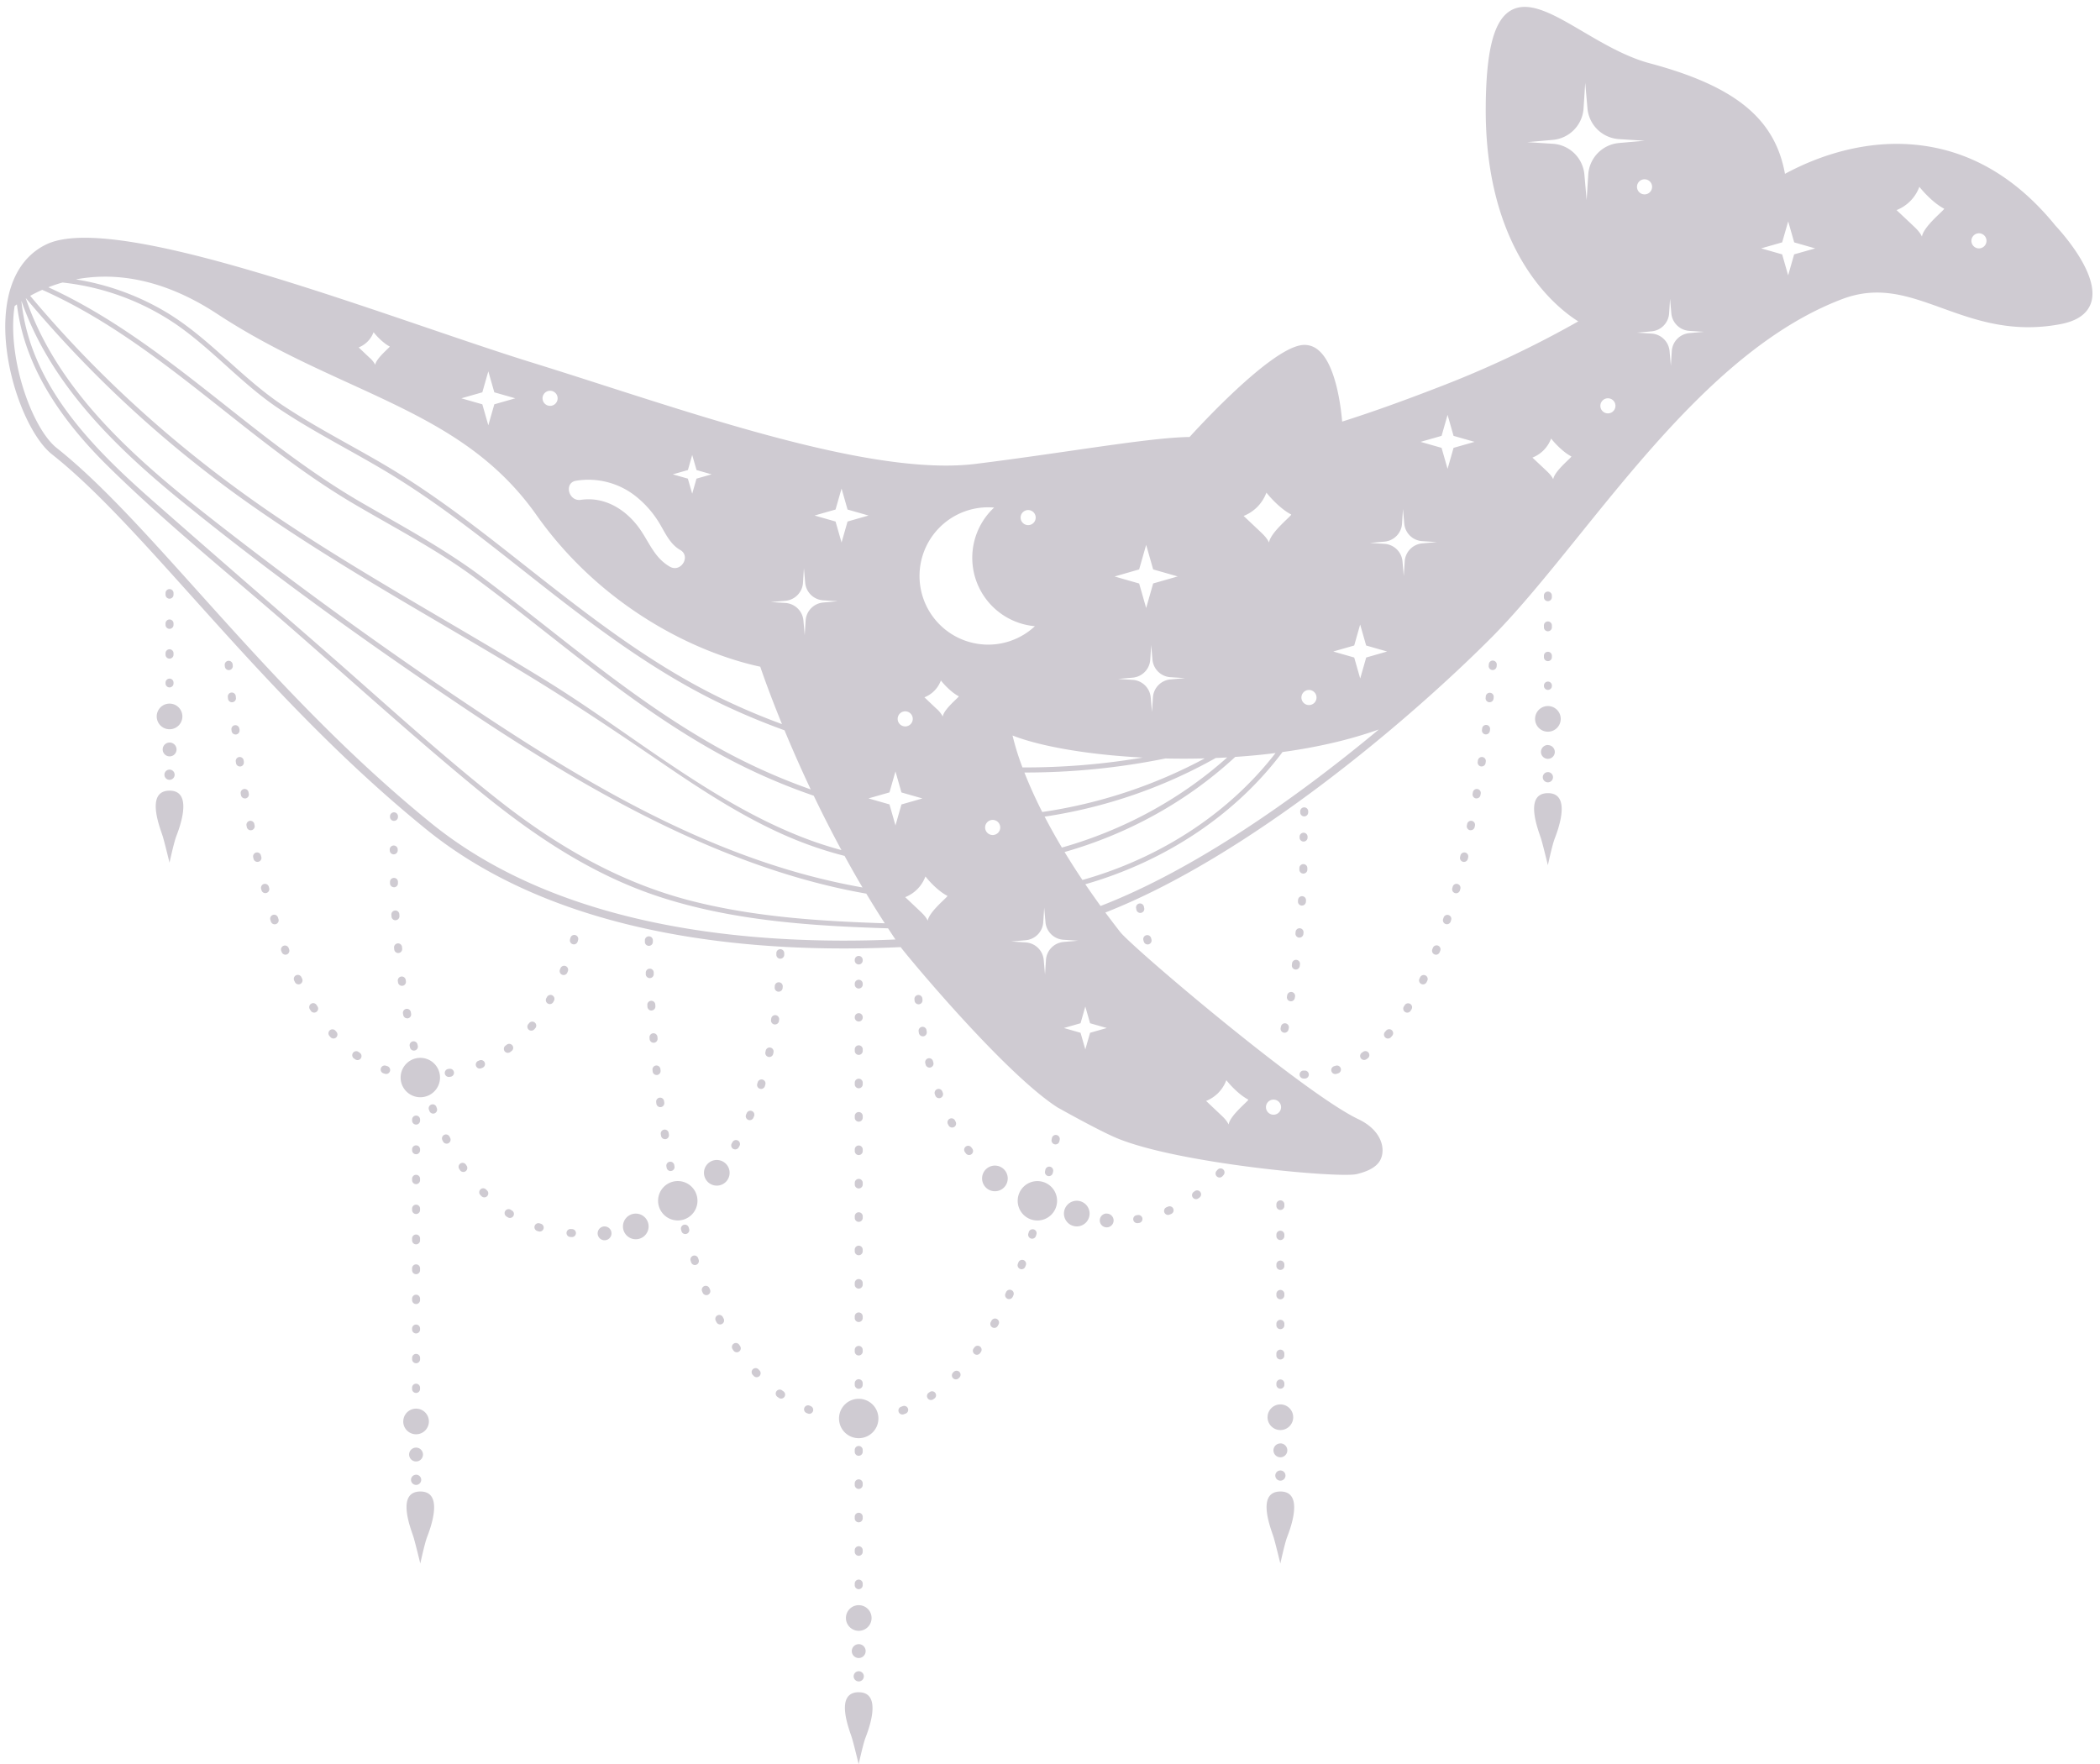 <?xml version="1.0" encoding="UTF-8" standalone="no"?><svg xmlns="http://www.w3.org/2000/svg" xmlns:xlink="http://www.w3.org/1999/xlink" fill="#cfcbd2" height="1273.8" preserveAspectRatio="xMidYMid meet" version="1" viewBox="-3.8 -5.0 1516.3 1273.8" width="1516.3" zoomAndPan="magnify"><g data-name="Слой 2"><g data-name="Слой 1" id="change1_1"><path d="M493.8,882.39a2.88,2.88,0,0,1-2,3.55,3,3,0,0,1-.78.1,2.86,2.86,0,0,1-2.76-2.09l-.31-1.08a2.88,2.88,0,0,1,5.55-1.54Zm14.65,42.8a2.87,2.87,0,1,0-5.31,2.2l.43,1a2.87,2.87,0,0,0,2.65,1.76,2.77,2.77,0,0,0,1.12-.23,2.87,2.87,0,0,0,1.53-3.76Zm9.74,20.93a2.88,2.88,0,1,0-5.1,2.66l.52,1a2.88,2.88,0,0,0,2.55,1.53,2.82,2.82,0,0,0,1.34-.33,2.88,2.88,0,0,0,1.2-3.89Zm-17.87-42.61a2.87,2.87,0,1,0-5.45,1.83l.36,1.07a2.88,2.88,0,0,0,2.72,2,3,3,0,0,0,.93-.16,2.88,2.88,0,0,0,1.79-3.65Zm-88.7-233.34a2.89,2.89,0,0,0-3.54,2l-.29,1.06a2.88,2.88,0,0,0,2,3.54,3,3,0,0,0,.77.11,2.88,2.88,0,0,0,2.77-2.11l.3-1.09A2.87,2.87,0,0,0,411.62,670.17Zm-2.22,212.3-1.11-.06a2.87,2.87,0,1,0-.32,5.74l1.15.07h.14a2.88,2.88,0,0,0,.14-5.75Zm-3.56-185.24.42-1.05a2.88,2.88,0,0,0-5.36-2.1l-.4,1a2.88,2.88,0,0,0,1.61,3.74,3,3,0,0,0,1.06.2A2.89,2.89,0,0,0,405.84,697.23ZM386.76,878.62l-1.05-.33a2.88,2.88,0,0,0-1.75,5.48l1.12.35a2.72,2.72,0,0,0,.84.13,2.88,2.88,0,0,0,.84-5.63Zm-4-141.28a2.88,2.88,0,0,0-4.43-3.68l-.7.84a2.88,2.88,0,0,0,.34,4,2.87,2.87,0,0,0,4.05-.34Zm12.33-23.6a2.89,2.89,0,0,0-3.92,1.1l-.54.95a2.88,2.88,0,0,0,5,2.85l.56-1A2.89,2.89,0,0,0,395.07,713.74Zm71.64,10.87a2.88,2.88,0,0,0,2.7-3l-.07-1.11a2.88,2.88,0,1,0-5.74.34l.06,1.11a2.88,2.88,0,0,0,2.87,2.71ZM455.26,871.28a9.26,9.26,0,1,0,9.26,9.26A9.26,9.26,0,0,0,455.26,871.28ZM499.81,862a14.22,14.22,0,1,0-14.22,14.22A14.21,14.21,0,0,0,499.81,862ZM470.6,771.19a2.89,2.89,0,0,0,2.57-3.16l-.12-1.1a2.87,2.87,0,0,0-5.72.58l.11,1.11a2.89,2.89,0,0,0,2.86,2.58Zm-5.9-100.11h-.05a2.87,2.87,0,0,0-2.82,2.93l0,1.11a2.87,2.87,0,0,0,2.87,2.82h0A2.88,2.88,0,0,0,467.6,675l0-1.11A2.87,2.87,0,0,0,464.7,671.08Zm-2.22,26.39,0,1a2.87,2.87,0,0,0,2.87,2.76h.12a2.88,2.88,0,0,0,2.76-3l0-1v-.08a2.82,2.82,0,0,0-3-2.72A2.91,2.91,0,0,0,462.48,697.47ZM365.91,869.1l-.93-.59a2.87,2.87,0,1,0-3.1,4.84l1,.62a2.85,2.85,0,0,0,1.53.44,2.87,2.87,0,0,0,1.52-5.31Zm113.11-56a2.88,2.88,0,1,0-5.69.89l.18,1.1a2.87,2.87,0,0,0,2.83,2.43,2.38,2.38,0,0,0,.46,0,2.87,2.87,0,0,0,2.39-3.29Zm-1.67,24,.21,1.11a2.88,2.88,0,0,0,2.82,2.33,2.57,2.57,0,0,0,.55-.06,2.88,2.88,0,0,0,2.28-3.37L483,836a2.88,2.88,0,0,0-5.65,1.08Zm-4-42.72a2.88,2.88,0,0,0,2.49-3.22l-.15-1.1a2.87,2.87,0,1,0-5.7.73l.14,1.1a2.88,2.88,0,0,0,2.85,2.51Zm-40.62,86.15a5,5,0,1,0,5,5A5,5,0,0,0,432.76,880.54Zm35.63-132.62a2.87,2.87,0,0,0,2.64-3.1l-.09-1.1a2.87,2.87,0,0,0-5.73.45l.08,1.12a2.89,2.89,0,0,0,2.87,2.64Zm45.4,84.65a9.26,9.26,0,1,0,9.26,9.26A9.26,9.26,0,0,0,513.79,832.57ZM616.24,1005a14.22,14.22,0,1,0,14.21,14.22A14.22,14.22,0,0,0,616.24,1005Zm-2.88,110.64a2.88,2.88,0,0,0,5.75,0v-1.15a2.88,2.88,0,1,0-5.75,0Zm2.88-424.25a2.87,2.87,0,0,0,2.87-2.87v-.58a2.88,2.88,0,0,0-5.75,0v.58A2.87,2.87,0,0,0,616.24,691.37Zm-2.88,448.36a2.88,2.88,0,0,0,5.75,0v-1.15a2.88,2.88,0,1,0-5.75,0Zm2.88,42.42a5,5,0,1,0,5,5A5,5,0,0,0,616.24,1182.15ZM607,1163.26a9.26,9.26,0,1,0,9.26-9.25A9.26,9.26,0,0,0,607,1163.26Zm6.38-457.21a2.88,2.88,0,0,0,5.75,0v-.58a2.88,2.88,0,1,0-5.75,0Zm0,120.25a2.88,2.88,0,0,0,5.75,0v-1.15a2.88,2.88,0,1,0-5.75,0Zm0-96.44a2.88,2.88,0,0,0,5.75,0v-.58a2.88,2.88,0,0,0-5.75,0Zm0,144.66a2.88,2.88,0,0,0,5.75,0v-1.15a2.88,2.88,0,1,0-5.75,0Zm0-24.11a2.88,2.88,0,0,0,5.75,0v-1.15a2.88,2.88,0,1,0-5.75,0Zm0-96.44a2.88,2.88,0,0,0,5.75,0v-1.15a2.88,2.88,0,1,0-5.75,0Zm0,48.22a2.88,2.88,0,0,0,5.75,0V801a2.88,2.88,0,1,0-5.75,0Zm0-24.11a2.88,2.88,0,0,0,5.75,0v-1.15a2.88,2.88,0,1,0-5.75,0Zm2.88,423.63a3.68,3.68,0,1,0,3.68,3.68A3.68,3.68,0,0,0,616.24,1201.71ZM546.88,774.54a2.88,2.88,0,0,0-3.58,1.93l-.33,1.07a2.88,2.88,0,0,0,1.91,3.59,2.77,2.77,0,0,0,.84.13,2.87,2.87,0,0,0,2.75-2l.33-1.1A2.87,2.87,0,0,0,546.88,774.54Zm5.62-23.13a2.88,2.88,0,0,0-3.41,2.22l-.24,1.1a2.88,2.88,0,0,0,2.21,3.41,2.6,2.6,0,0,0,.61.07,2.88,2.88,0,0,0,2.81-2.28l.24-1.11A2.88,2.88,0,0,0,552.5,751.41ZM544,983.88a2.88,2.88,0,1,0-4.22,3.91l.77.83a2.88,2.88,0,0,0,4.19-3.94Zm-3.74-182,.45-1a2.88,2.88,0,0,0-5.31-2.22l-.44,1a2.88,2.88,0,1,0,5.3,2.23Zm-10.39,164a2.88,2.88,0,0,0-4.77,3.22l.64.94a2.88,2.88,0,1,0,4.74-3.26Zm28.75-233.63.16-1.13a2.88,2.88,0,0,0-5.7-.79l-.15,1.12a2.88,2.88,0,0,0,2.45,3.25,2.69,2.69,0,0,0,.4,0A2.87,2.87,0,0,0,558.66,732.28Zm-33,92.27a2.79,2.79,0,0,0,1.44.39,2.87,2.87,0,0,0,2.49-1.43l.57-1a2.87,2.87,0,1,0-5-2.87l-.56,1A2.87,2.87,0,0,0,525.62,824.55Zm87.74,242.85a2.88,2.88,0,0,0,5.75,0v-1.15a2.88,2.88,0,1,0-5.75,0Zm2.85,149.5c-18,.08-6.34,28.11-4.87,33s4.87,19,4.87,19,3.14-14.42,4.83-18.91S634.2,1216.82,616.21,1216.9Zm-2.85-125.39a2.88,2.88,0,0,0,5.75,0v-1.15a2.88,2.88,0,1,0-5.75,0Zm2.88-45.35a2.88,2.88,0,0,0,2.87-2.87v-1.15a2.88,2.88,0,1,0-5.75,0v1.15A2.88,2.88,0,0,0,616.24,1046.16Zm-34.6-35.84-1-.4a2.88,2.88,0,0,0-2.15,5.34l1.07.42a2.91,2.91,0,0,0,1,.2,2.88,2.88,0,0,0,1-5.56Zm-26-303.47-.08,1.12a2.87,2.87,0,0,0,2.64,3.1h.23a2.88,2.88,0,0,0,2.86-2.65l.09-1.15a2.88,2.88,0,0,0-5.74-.43Zm3.94-19.58a2.88,2.88,0,0,0,2.88-2.83l0-1.14a2.89,2.89,0,0,0-2.83-2.92h0a2.87,2.87,0,0,0-2.87,2.83l0,1.12a2.89,2.89,0,0,0,2.82,2.94ZM561,999a2.88,2.88,0,1,0-3.37,4.66l.93.67a2.82,2.82,0,0,0,1.66.53,2.88,2.88,0,0,0,1.66-5.23Zm-277-315.88a2.89,2.89,0,0,0,2.59-3.14l-.11-1.13a2.88,2.88,0,1,0-5.73.56l.11,1.12a2.88,2.88,0,0,0,2.86,2.6Zm-87.07-25.55a2.88,2.88,0,1,0-5.48,1.76l.35,1.07a2.88,2.88,0,0,0,2.73,2,2.73,2.73,0,0,0,.89-.15,2.87,2.87,0,0,0,1.85-3.62Zm16.93,43.06a2.88,2.88,0,1,0-5.18,2.51l.49,1a2.87,2.87,0,0,0,2.59,1.62,3,3,0,0,0,1.25-.29,2.88,2.88,0,0,0,1.33-3.84ZM190.3,635.3a2.87,2.87,0,1,0-5.55,1.5l.29,1.08a2.88,2.88,0,0,0,5.55-1.52Zm-10.25-44.23-.21-1.09a2.87,2.87,0,1,0-5.64,1.11l.21,1.09a2.88,2.88,0,0,0,2.82,2.32,2.74,2.74,0,0,0,.56-.06A2.86,2.86,0,0,0,180.05,591.07ZM224.87,720.8a2.88,2.88,0,1,0-4.87,3.06l.6.95a2.88,2.88,0,0,0,2.43,1.33,2.84,2.84,0,0,0,1.55-.45,2.88,2.88,0,0,0,.88-4Zm-40-107-.25-1.08a2.87,2.87,0,1,0-5.6,1.29l.25,1.08a2.88,2.88,0,0,0,2.8,2.23,2.94,2.94,0,0,0,.65-.07A2.87,2.87,0,0,0,184.92,613.82Zm90.93,151-1-.31A2.88,2.88,0,0,0,273.1,770l1.11.34a3,3,0,0,0,.82.12,2.88,2.88,0,0,0,.82-5.64ZM238.4,739.21a2.87,2.87,0,1,0-4.33,3.78l.75.86a2.9,2.9,0,0,0,2.15,1,2.84,2.84,0,0,0,1.91-.73,2.88,2.88,0,0,0,.24-4.06Zm42.34-103.55a2.89,2.89,0,0,0,2.8-3l0-1.13a2.88,2.88,0,0,0-5.75.16l0,1.14a2.87,2.87,0,0,0,2.87,2.79Zm-3.12-26.72a2.86,2.86,0,0,0,2.81,2.93h.06a2.89,2.89,0,0,0,2.88-2.82v-.55a2.88,2.88,0,0,0-2.79-3,2.93,2.93,0,0,0-3,2.8Zm3.06-21.23a2.87,2.87,0,0,0,2.87-2.88v-.58a2.88,2.88,0,0,0-5.75,0v.58A2.88,2.88,0,0,0,280.68,587.71ZM255,754.49a2.88,2.88,0,0,0-3.35,4.68l.94.66a2.88,2.88,0,1,0,3.29-4.72C255.58,754.91,255.29,754.7,255,754.49ZM175.86,568.16l-.19-1.09A2.87,2.87,0,1,0,170,568l.19,1.11a2.87,2.87,0,0,0,2.83,2.39,2.77,2.77,0,0,0,.49,0A2.88,2.88,0,0,0,175.86,568.16ZM118.62,550.7a3.69,3.69,0,1,0,3.68,3.68A3.69,3.69,0,0,0,118.62,550.7Zm-2.88-83.18a2.88,2.88,0,1,0,5.75,0v-1a2.88,2.88,0,0,0-5.75,0Zm2.88-40.24a2.88,2.88,0,0,0,2.87-2.88v-1a2.88,2.88,0,1,0-5.75,0v1A2.88,2.88,0,0,0,118.62,427.28Zm-2.88,61.35a2.88,2.88,0,0,0,5.75,0v-.58a2.88,2.88,0,1,0-5.75,0Zm2.85,77.27c-18,.08-6.34,28.11-4.87,33s4.87,19,4.87,19,3.14-14.41,4.83-18.9S136.58,565.81,118.59,565.9ZM115.74,446a2.88,2.88,0,1,0,5.75,0v-1a2.88,2.88,0,0,0-5.75,0Zm-6.38,66.3a9.26,9.26,0,1,0,9.26-9.26A9.25,9.25,0,0,0,109.36,512.26Zm52.31-33.47a2.86,2.86,0,0,0,2.61-3.11l-.1-1.11a2.88,2.88,0,0,0-5.73.5l.1,1.11a2.88,2.88,0,0,0,2.86,2.63ZM164,502.05a2.88,2.88,0,0,0,2.56-3.16l-.12-1.1a2.88,2.88,0,1,0-5.72.59l.12,1.11a2.87,2.87,0,0,0,2.85,2.58Zm-45.33,29.09a5,5,0,1,0,5,5A5,5,0,0,0,118.62,531.14Zm50.53-9.09L169,521a2.88,2.88,0,0,0-5.71.7l.14,1.11a2.88,2.88,0,0,0,2.85,2.52l.36,0A2.89,2.89,0,0,0,169.15,522.05Zm3.1,23.1-.16-1.1a2.87,2.87,0,1,0-5.69.82l.15,1.1a2.88,2.88,0,0,0,2.85,2.47l.42,0A2.88,2.88,0,0,0,172.25,545.15ZM281.93,659.42a2.88,2.88,0,0,0,2.69-3l-.07-1.13a2.88,2.88,0,1,0-5.74.35l.07,1.13a2.87,2.87,0,0,0,2.87,2.7Zm11.84,317.2a2.88,2.88,0,0,0,5.75,0v-1a2.88,2.88,0,1,0-5.75,0Zm5.9,95.32c-18,.08-6.34,28.11-4.87,33s4.87,19,4.87,19,3.14-14.42,4.83-18.91S317.66,1071.86,299.67,1071.94Zm11.58-277.83a2.88,2.88,0,0,0-5.37,2.07l.42,1.06a2.88,2.88,0,0,0,2.68,1.84,2.74,2.74,0,0,0,1-.2,2.88,2.88,0,0,0,1.64-3.72ZM613.36,898.63a2.88,2.88,0,0,0,5.75,0v-1.15a2.88,2.88,0,1,0-5.75,0Zm-326,122.72a9.26,9.26,0,1,0,9.25-9.25A9.25,9.25,0,0,0,287.39,1021.35Zm9.25,18.89a5,5,0,1,0,5,5A5,5,0,0,0,296.64,1040.24Zm-2.87-42.52a2.88,2.88,0,1,0,5.75,0v-.57a2.88,2.88,0,1,0-5.75,0Zm5.93-238.9A14.22,14.22,0,1,0,313.91,773,14.22,14.22,0,0,0,299.7,758.82Zm44,7.52,1.06-.43a2.88,2.88,0,0,0-2.22-5.31l-1,.41a2.88,2.88,0,0,0,1.08,5.54A2.92,2.92,0,0,0,343.69,766.34Zm3.49,87.53a2.87,2.87,0,0,0-4.12,4c.27.28.54.56.82.83a2.86,2.86,0,0,0,4.06,0,2.88,2.88,0,0,0,0-4.07ZM320.82,766.7l-1.07.16a2.88,2.88,0,0,0,.42,5.72,3.11,3.11,0,0,0,.43,0l1.13-.17a2.88,2.88,0,0,0-.91-5.68Zm-.09,48.92a2.88,2.88,0,0,0-5.14,2.59l.52,1a2.88,2.88,0,0,0,2.57,1.57,2.92,2.92,0,0,0,1.3-.31,2.88,2.88,0,0,0,1.25-3.87Zm11.81,20.2a2.88,2.88,0,0,0-4.76,3.24l.66,1a2.88,2.88,0,0,0,4.73-3.28Zm-35.9,224a3.68,3.68,0,1,0,3.69,3.68A3.68,3.68,0,0,0,296.64,1059.8Zm66.24-304.61a2.9,2.9,0,0,0,1.71-.57l.91-.68a2.88,2.88,0,1,0-3.47-4.59l-.86.65a2.88,2.88,0,0,0,1.71,5.19ZM296.64,807a2.88,2.88,0,0,0,2.88-2.88v-.57a2.88,2.88,0,1,0-5.75,0v.57A2.87,2.87,0,0,0,296.64,807ZM292,750.25l.26,1.11a2.88,2.88,0,0,0,2.79,2.22,3.14,3.14,0,0,0,.67-.08,2.88,2.88,0,0,0,2.14-3.46l-.26-1.1a2.88,2.88,0,0,0-5.6,1.31Zm1.76,75.46a2.88,2.88,0,0,0,5.75,0v-1a2.88,2.88,0,0,0-5.75,0Zm-.93-99.92a2.87,2.87,0,1,0-5.66,1l.2,1.13a2.88,2.88,0,0,0,2.83,2.36,3.15,3.15,0,0,0,.52,0,2.88,2.88,0,0,0,2.31-3.35Zm-6-19a2.87,2.87,0,0,0,2.45-3.24l-.15-1.12a2.88,2.88,0,0,0-5.7.77l.16,1.13a2.87,2.87,0,0,0,2.84,2.49A2.69,2.69,0,0,0,286.85,706.75Zm6.92,140.52a2.88,2.88,0,0,0,5.75,0v-1a2.88,2.88,0,1,0-5.75,0Zm0,86.23a2.88,2.88,0,1,0,5.75,0v-1a2.88,2.88,0,0,0-5.75,0Zm0,21.56a2.88,2.88,0,0,0,5.75,0v-1a2.88,2.88,0,0,0-5.75,0Zm0-64.68a2.88,2.88,0,1,0,5.75,0v-1a2.88,2.88,0,1,0-5.75,0Zm0,21.56a2.88,2.88,0,1,0,5.75,0v-1a2.88,2.88,0,1,0-5.75,0Zm0-43.11a2.88,2.88,0,0,0,5.75,0v-1a2.88,2.88,0,1,0-5.75,0ZM204.6,679.42a2.88,2.88,0,0,0-5.36,2.09l.41,1a2.88,2.88,0,0,0,2.68,1.83,3,3,0,0,0,1-.2,2.88,2.88,0,0,0,1.62-3.73Zm854.33-91.71a2.88,2.88,0,0,0-3.38,2.27l-.21,1.09a2.87,2.87,0,0,0,2.26,3.38,3.64,3.64,0,0,0,.56,0,2.88,2.88,0,0,0,2.82-2.32l.22-1.09A2.89,2.89,0,0,0,1058.93,587.71Zm10.65-69.26a2.87,2.87,0,0,0-3.2,2.5l-.14,1.09a2.89,2.89,0,0,0,2.49,3.22l.37,0a2.88,2.88,0,0,0,2.85-2.51l.14-1.12A2.87,2.87,0,0,0,1069.58,518.45Zm-3,23.16a2.89,2.89,0,0,0-3.26,2.44l-.15,1.09a2.88,2.88,0,0,0,2.42,3.27l.42,0a2.88,2.88,0,0,0,2.85-2.46l.16-1.11A2.88,2.88,0,0,0,1066.56,541.61ZM613.36,922.74a2.88,2.88,0,0,0,5.75,0v-1.15a2.88,2.88,0,1,0-5.75,0Zm458.8-427.52a2.88,2.88,0,0,0-3.16,2.57l-.11,1.1a2.87,2.87,0,0,0,2.56,3.16l.3,0a2.87,2.87,0,0,0,2.86-2.58l.11-1.11A2.87,2.87,0,0,0,1072.16,495.22Zm2.16-23.26a2.88,2.88,0,0,0-3.11,2.62l-.1,1.11a2.89,2.89,0,0,0,2.63,3.11h.24a2.89,2.89,0,0,0,2.87-2.64l.09-1.1A2.87,2.87,0,0,0,1074.32,472Zm36.66-24.2a2.88,2.88,0,1,0,5.75,0v-1a2.88,2.88,0,1,0-5.75,0Zm0,21.56a2.88,2.88,0,1,0,5.75,0v-1a2.88,2.88,0,0,0-5.75,0Zm2.85,98.38c-18,.08-6.34,28.11-4.87,33s4.87,19,4.87,19,3.14-14.41,4.83-18.9S1131.82,567.62,1113.83,567.7Zm0-138.62a2.88,2.88,0,0,0,2.88-2.88v-1a2.88,2.88,0,1,0-5.75,0v1A2.88,2.88,0,0,0,1113.85,429.08Zm-99.37,290.81a2.88,2.88,0,0,0-4,.91l-.58.92a2.87,2.87,0,0,0,.88,4,2.79,2.79,0,0,0,1.54.45,2.87,2.87,0,0,0,2.43-1.32l.61-1A2.87,2.87,0,0,0,1014.48,719.89Zm39.69-109.31a2.88,2.88,0,0,0-3.45,2.16l-.25,1.08a2.88,2.88,0,0,0,2.16,3.45,2.79,2.79,0,0,0,.64.07,2.87,2.87,0,0,0,2.8-2.23l.25-1.08A2.88,2.88,0,0,0,1054.17,610.58ZM920.7,1056.75a3.68,3.68,0,1,0,3.68,3.68A3.68,3.68,0,0,0,920.7,1056.75Zm104.74-357.46a2.88,2.88,0,0,0-3.84,1.34l-.48,1a2.87,2.87,0,0,0,1.32,3.85,2.94,2.94,0,0,0,1.26.29,2.87,2.87,0,0,0,2.58-1.62l.49-1A2.88,2.88,0,0,0,1025.44,699.29ZM997,739.21c-.24.27-.47.54-.71.8a2.88,2.88,0,1,0,4.29,3.84l.76-.86a2.88,2.88,0,1,0-4.34-3.78Zm51.63-105.94a2.87,2.87,0,0,0-3.52,2l-.29,1.06a2.87,2.87,0,0,0,2,3.53,2.91,2.91,0,0,0,.76.11,2.86,2.86,0,0,0,2.77-2.12l.3-1.08A2.88,2.88,0,0,0,1048.62,633.27Zm-14.1,44.52a2.88,2.88,0,0,0-3.73,1.63l-.4,1a2.88,2.88,0,0,0,1.63,3.73,3,3,0,0,0,1,.2,2.87,2.87,0,0,0,2.67-1.83l.41-1A2.86,2.86,0,0,0,1034.52,677.79Zm7.62-22.08a2.87,2.87,0,0,0-3.61,1.86l-.34,1a2.86,2.86,0,0,0,1.84,3.62,2.82,2.82,0,0,0,.89.15,2.9,2.9,0,0,0,2.74-2l.34-1.07A2.87,2.87,0,0,0,1042.14,655.71ZM931.82,695.06a2.89,2.89,0,0,0,2.85-2.5l.14-1.09a2.88,2.88,0,1,0-5.7-.76L929,691.8a2.88,2.88,0,0,0,2.48,3.23A2.34,2.34,0,0,0,931.82,695.06Zm1.64-50.28-.07,1.09a2.85,2.85,0,0,0,2.7,3h.17a2.91,2.91,0,0,0,2.88-2.74l.06-1a2.87,2.87,0,0,0-5.74-.33Zm4.44-60.31a2.88,2.88,0,0,0,2.88-2.88V581a2.88,2.88,0,1,0-5.75,0v.57A2.88,2.88,0,0,0,937.9,584.47Zm-3.48,38.36a2.86,2.86,0,0,0,2.79,2.95h.08a2.88,2.88,0,0,0,2.88-2.8l0-1.11a2.88,2.88,0,0,0-2.81-2.94h-.07a2.86,2.86,0,0,0-2.87,2.8Zm.15-23a2.88,2.88,0,0,0,2.87,2.81h.07a2.88,2.88,0,0,0,2.81-3v-.56a2.88,2.88,0,0,0-2.88-2.81h-.07a2.87,2.87,0,0,0-2.8,2.94Zm-112.51,75a2.88,2.88,0,0,0,2.77,2.11,2.92,2.92,0,0,0,.77-.11,2.87,2.87,0,0,0,2-3.54l-.29-1.07a2.88,2.88,0,0,0-5.55,1.53Zm.32-24.07-.21-1.08a2.87,2.87,0,1,0-5.65,1.06l.21,1.1a2.88,2.88,0,0,0,2.82,2.34,2.64,2.64,0,0,0,.55-.06A2.87,2.87,0,0,0,822.38,650.72Zm98.32,386.47a5,5,0,1,0,5,5A5,5,0,0,0,920.7,1037.19Zm16.65-263.47h.1l1.14,0a2.88,2.88,0,0,0-.26-5.75l-1.09,0a2.88,2.88,0,0,0,.11,5.75Zm-5.66-106-.1,1.1a2.88,2.88,0,0,0,2.59,3.14h.27a2.88,2.88,0,0,0,2.86-2.61l.11-1.09a2.88,2.88,0,0,0-5.73-.55Zm48.7,86.73-.87.62a2.87,2.87,0,0,0,1.64,5.23,2.91,2.91,0,0,0,1.64-.51l.94-.67a2.87,2.87,0,0,0-3.35-4.67Zm-55.8-20.57a2.87,2.87,0,0,0-3.44,2.17l-.24,1.08a2.88,2.88,0,0,0,2.17,3.44,3.38,3.38,0,0,0,.63.07,2.89,2.89,0,0,0,2.81-2.24l.24-1.08A2.88,2.88,0,0,0,924.59,733.93Zm189.26-201a5,5,0,1,0,5,5A5,5,0,0,0,1113.85,533Zm392.21-319.36c-2.6,7.95-10,13.17-21.84,15.43-35.1,6.76-61.88-2.92-85.53-11.45-24.66-8.9-46-16.62-72.52-6.52-75.33,28.64-136.24,104.17-190,170.83-22.16,27.47-43.09,53.4-63,73.42-59.88,60.15-175.74,158.27-278.86,198.61,3.4,4.56,6.93,9.21,10.67,14C813.63,679,937.9,784.57,977,803.11c17.35,8.23,20.07,22.32,15.52,30.06-2.64,4.51-8.52,7.64-16.73,9.59-12.82,3.06-128.57-7.46-173.11-25.94-13.17-5.46-43-22.26-43-22.26C720.7,769.4,649.47,683.09,646.53,678.85c-102.37,4.86-245.09-5.93-342.64-85.1-66.72-54.13-121.25-114.82-169.38-168.36C96.75,383.37,64.13,347.07,33.67,323,15.09,308.21-3.8,258.39.66,218.63c2.58-23,12.62-39.31,29.06-47.2C70.4,152,200.27,196.18,304.64,231.7c28.26,9.62,54.95,18.7,76.73,25.4,16.05,5,33,10.4,50.84,16.16,94.71,30.4,202.06,64.92,268.55,56.67,23.77-2.95,47.46-6.38,68.37-9.4,37.41-5.41,67.48-9.75,86-10,7.28-8,56.72-61.76,79.93-66.18a15.22,15.22,0,0,1,12.7,3.16c12.94,10.18,16.64,41.16,17.54,51.9q30-9.48,69.07-24.61a750.93,750.93,0,0,0,101.41-47.74c-16-10-68-50.77-66.8-156.41.45-40.27,6.1-61.3,18.3-68.21,13.16-7.4,31,3.1,51.71,15.28,14.64,8.6,31.24,18.37,48.19,22.92,61.78,16.49,90.63,39.87,97.86,79.88,26.2-14.18,59.12-24.19,93.34-21.07,39.1,3.53,73.41,23.24,102,58.52C1485.74,163.74,1512.51,193.72,1506.06,213.59ZM910.29,794.41a5.45,5.45,0,1,0,5.44-5.44A5.45,5.45,0,0,0,910.29,794.41Zm-43.23-4.48,10.37,9.8c2.28,2.15,4.6,4.37,5.88,7.22,1.11-6.84,15.05-17.53,14.21-18-5.57-2.83-11.95-9.08-15.83-14l-.39.93A25.55,25.55,0,0,1,867.06,789.93Zm68.83-291.29a5.45,5.45,0,1,0,5.44-5.45A5.45,5.45,0,0,0,935.89,498.64ZM894.16,367.53l11.69,11.05c2.56,2.42,5.18,4.92,6.63,8.13,1.24-7.7,16.95-19.75,16-20.23-6.27-3.19-13.47-10.24-17.84-15.75l-.44,1A28.78,28.78,0,0,1,894.16,367.53Zm-6.08,174c-34.88,32.28-77.41,55.63-123.21,68.67q5.83,9.63,12.89,20.18c2.8-.79,5.59-1.61,8.38-2.49,51.42-16.19,98.25-46.76,131.07-89.18C907.52,540,897.78,540.87,888.08,541.53Zm-14.06.78a361.23,361.23,0,0,1-123.55,42.34c3.61,6.94,7.74,14.39,12.47,22.33,44-12.46,85.24-34.58,119.37-65.08Q878.16,542.14,874,542.31Zm-36.33.34a506.62,506.62,0,0,1-101.82,10.14c3.18,8.1,7.36,17.63,12.88,28.52A357.69,357.69,0,0,0,866.1,542.59C856.47,542.86,847,542.86,837.69,542.65Zm14.18-58-10.53-.68a13.93,13.93,0,0,1-13-12.69l-.93-10.52-.67,10.54a13.94,13.94,0,0,1-12.69,13l-10.52.92,10.54.68a13.94,13.94,0,0,1,13,12.69l.92,10.51.68-10.53a13.93,13.93,0,0,1,12.68-13ZM801,411.25l17.72,5.07L823.78,434l5.06-17.72,17.73-5.07-17.73-5.06-5.06-17.73-5.07,17.73Zm-73.7,114.8a185.36,185.36,0,0,0,7.17,23.07A508.92,508.92,0,0,0,821.32,542C781,539.94,746.57,533.7,727.29,526.05Zm5.84-157.33a5.44,5.44,0,1,0,5.44-5.44A5.44,5.44,0,0,0,733.13,368.72ZM644.36,514.06a5.45,5.45,0,1,0,5.45-5.45A5.44,5.44,0,0,0,644.36,514.06Zm-60-146.83,15.15,4.33,4.33,15.15,4.33-15.15,15.15-4.33-15.15-4.32-4.33-15.16-4.33,15.16Zm-31.59,62.48,10.54.67a13.94,13.94,0,0,1,13,12.69l.92,10.52.68-10.54a13.94,13.94,0,0,1,12.69-13l10.51-.92-10.53-.68a13.93,13.93,0,0,1-13-12.68l-.92-10.52L576,415.79a13.93,13.93,0,0,1-12.69,13ZM482,337.5l10.86,3.1L496,351.47l3.1-10.87L510,337.5l-10.86-3.1L496,323.53,492.9,334.4Zm-66.45,18.42c18-2.66,33.85,7.77,43.56,22.37,6.43,9.68,10.25,19.87,20.78,25.89,7.92,4.54,15.39-7.54,7.44-12.09-8.49-4.86-11.64-14.61-16.94-22.33a72.67,72.67,0,0,0-14.8-16.16,55.06,55.06,0,0,0-43.34-11.5C403.25,343.43,406.6,357.24,415.59,355.92ZM387.94,282.6a5.45,5.45,0,1,0,5.45-5.45A5.45,5.45,0,0,0,387.94,282.6Zm-58.63,0,15.15,4.33,4.33,15.15,4.33-15.15,15.15-4.33-15.15-4.33-4.33-15.15-4.33,15.15Zm-74.14-36.74,7.63,7.22a17.51,17.51,0,0,1,4.33,5.31c.82-5,11.08-12.9,10.46-13.22-4.1-2.08-8.8-6.68-11.65-10.29l-.29.69A18.84,18.84,0,0,1,255.17,245.86ZM51,196.74a183.39,183.39,0,0,1,66,24.15c30.69,18.67,53.76,47.15,83.68,67,26.55,17.66,55.33,31.61,82.43,48.36,26.44,16.34,51.29,35.06,75.75,54.21C410.46,430.89,461,472.81,520.63,501q19.74,9.35,40.21,16.85c-8.79-21.49-14.09-36.68-15.7-41.46-46.69-10-114.66-43-161.62-109.56-34.61-49-81.13-70.35-135-95-31-14.17-63-28.84-95.58-50.23C111.58,194.46,76.49,191.9,51,196.74Zm-19.86,5.69c54.34,24.86,100.24,63.83,147.12,100.5,25.41,19.88,51.37,39,79.34,55.18,29.82,17.23,59.66,33.24,87.29,54,52.28,39.22,101.43,82.37,157.84,115.83A435.88,435.88,0,0,0,581.59,565c-7.4-15.65-13.71-30.12-18.93-42.69q-22.32-8.05-43.82-18.21C462,477.18,413.32,437.9,364.23,399.21,336.8,377.59,309,356.29,279.17,338c-27.16-16.62-55.89-30.6-82.32-48.41s-47.46-42.49-73.76-60.58A179.74,179.74,0,0,0,41.34,199C37.67,200,34.24,201.2,31.09,202.43ZM18,208.6C71.09,272,133,326.26,201.86,372.05,263,412.73,327.61,447.72,390.08,486.2c62.16,38.29,120.06,88.8,189,114.7,8.12,3.05,16.36,5.65,24.68,7.91-7.32-13.54-14-26.74-20-39.26a434,434,0,0,1-78.61-36.06c-59.71-34.7-110.94-80.6-166.26-121.45-27.73-20.47-57.95-36-87.54-53.43-26.6-15.69-51.37-34.15-75.65-53.17-47.33-37.07-93.76-76.62-149-101.16C23.44,205.72,20.53,207.19,18,208.6Zm-3.18,1.85c23.86,69.62,83,119.25,139.52,163.33,64.21,50,130.36,97.67,198.39,142.35,64.12,42.1,131.32,81.24,204.81,104.5A480.49,480.49,0,0,0,619,635.8c-3-5-5.81-9.92-8.51-14.74-1.52-2.7-3-5.38-4.47-8.06a276.54,276.54,0,0,1-40.17-13.63c-32.86-14.1-62.87-33.78-92.3-53.89-32.36-22.13-64.83-43.89-98.36-64.22C309.55,441.47,241.93,404.76,179,360.73a842.48,842.48,0,0,1-164-150.32Zm-3.16,2c6.21,60,50.3,104.86,93.66,143.08,41.47,36.55,83.3,72.69,125,109,41.22,36,81.66,73.22,124.56,107.18,42.52,33.67,88.48,60.64,141.43,74,45.33,11.44,92.14,14.43,138.75,15.95-4.7-7.23-9.13-14.37-13.35-21.41-103.55-18.07-201.95-75-287.86-132.44C264,461.1,195.4,411.9,130.05,359.05,80.83,319.24,32.89,273.17,11.74,212.41Zm631.1,460.9c-1.83-2.69-3.57-5.37-5.34-8.05-55.31-1.74-111.22-5.38-164.13-22.45-49.58-16-92.58-45.12-132.51-77.94-45.67-37.53-89.54-77.37-134.08-116.22s-91-76.07-133-117.52c-32.39-32-59.81-70.56-65.3-116.41-.67.49-1.23.93-1.64,1.25-.17,1.09-.32,2.21-.45,3.26-4.15,37,13.54,85.47,30.89,99.23C68,342.93,100.8,379.4,138.75,421.61c48,53.37,102.36,113.85,168.73,167.72C402.56,666.49,541.6,677.75,642.77,673.35Zm4.33-97.5,15.15-4.33-15.15-4.33L642.77,552l-4.33,15.15-15.15,4.33,15.15,4.33L642.77,591Zm33.16,66c-5.56-2.83-12-9.08-15.82-14l-.4.93a25.53,25.53,0,0,1-14.23,14l10.37,9.8c2.27,2.15,4.6,4.37,5.88,7.22C667.17,653,681.1,642.28,680.26,641.85Zm8.21-144.12c-4.53-2.31-9.73-7.39-12.88-11.37l-.32.76a20.75,20.75,0,0,1-11.58,11.37l8.44,8a19.52,19.52,0,0,1,4.78,5.87C677.81,506.77,689.15,498.07,688.47,497.73Zm29.95,94.75a5.45,5.45,0,1,0-5.45,5.44A5.45,5.45,0,0,0,718.42,592.48Zm7.4-134.73a49.44,49.44,0,0,0,17.65-10.61A49.58,49.58,0,0,1,714,361.48a49.58,49.58,0,1,0,11.87,96.27Zm38.3,217.4,10.52-.92-10.54-.68a13.92,13.92,0,0,1-13-12.69l-.93-10.51-.68,10.53a13.93,13.93,0,0,1-12.68,13l-10.52.92,10.54.68a13.93,13.93,0,0,1,13,12.69l.93,10.52.68-10.54A13.93,13.93,0,0,1,764.12,675.15Zm19.18,58.68-3.44-12.05-3.44,12.05-12,3.44,12,3.45,3.44,12,3.44-12,12.05-3.45ZM991.78,521.72A311.62,311.62,0,0,1,960.12,531c-12.34,2.94-25,5.25-37.88,7-34.87,46.54-86.31,79.39-142.38,95.47,3.46,5.09,7.12,10.31,11,15.69C858.66,623,932.34,571.19,991.78,521.72Zm6-56.3-15.15-4.33-4.33-15.15L974,461.09l-15.15,4.33L974,469.75l4.33,15.15,4.33-15.15Zm35.89-79-10.53-.68a13.93,13.93,0,0,1-13-12.68l-.93-10.52-.67,10.54a13.94,13.94,0,0,1-12.69,13l-10.52.93,10.54.68a13.94,13.94,0,0,1,13,12.68l.92,10.52.68-10.54a13.93,13.93,0,0,1,12.68-13Zm27.23-72.38-15.16-4.33-4.32-15.15-4.33,15.15-15.16,4.33,15.16,4.33,4.33,15.15,4.32-15.15Zm69.87,10.51c-5.13-2.61-11-8.38-14.59-12.89l-.36.86a23.54,23.54,0,0,1-13.13,12.89l9.57,9c2.09,2,4.24,4,5.42,6.65C1118.68,334.81,1131.53,325,1130.75,324.56Zm52.87-200.1a5.45,5.45,0,1,0,5.45,5.45A5.44,5.44,0,0,0,1183.62,124.46Zm-21,163.58a5.45,5.45,0,1,0-5.45,5.45A5.45,5.45,0,0,0,1162.63,288Zm2.56-189.78,18.43-1.62-18.46-1.19a24.4,24.4,0,0,1-22.75-22.22l-1.62-18.43-1.19,18.46A24.4,24.4,0,0,1,1117.38,96L1099,97.63l18.46,1.19a24.4,24.4,0,0,1,22.75,22.23l1.62,18.42L1143,121A24.4,24.4,0,0,1,1165.19,98.26Zm61.32,136.34-10.54-.68a13.94,13.94,0,0,1-13-12.68l-.92-10.52-.68,10.54a13.93,13.93,0,0,1-12.69,13l-10.51.93,10.53.68a13.93,13.93,0,0,1,13,12.68l.93,10.52.67-10.54a13.93,13.93,0,0,1,12.69-13Zm80.34-60.24L1291.69,170l-4.33-15.15L1283,170l-15.16,4.33,15.16,4.33,4.32,15.15,4.33-15.15Zm93.08-28.7c-6.28-3.19-13.47-10.24-17.84-15.75l-.44,1.05a28.83,28.83,0,0,1-16.05,15.75l11.69,11c2.56,2.42,5.18,4.92,6.63,8.13C1385.17,158.19,1400.87,146.14,1399.93,145.66Zm30.61,23.25a5.45,5.45,0,1,0-5.45,5.45A5.45,5.45,0,0,0,1430.54,168.91ZM1104.6,514.06a9.26,9.26,0,1,0,9.25-9.26A9.26,9.26,0,0,0,1104.6,514.06Zm9.25,38.44a3.69,3.69,0,1,0,3.69,3.68A3.68,3.68,0,0,0,1113.85,552.5ZM928.28,718a2.87,2.87,0,0,0,2.83-2.38l.19-1.09a2.88,2.88,0,0,0-5.67-1l-.19,1.09a2.88,2.88,0,0,0,2.35,3.32A2.7,2.7,0,0,0,928.28,718ZM1111,490.43a2.88,2.88,0,0,0,5.75,0v-.58a2.88,2.88,0,0,0-5.75,0ZM960.56,764.54l-1,.31a2.88,2.88,0,1,0,1.64,5.52l1.11-.34a2.88,2.88,0,1,0-1.73-5.49ZM1063,564.71a2.87,2.87,0,0,0-3.31,2.36l-.19,1.09a2.89,2.89,0,0,0,2.35,3.32,2.77,2.77,0,0,0,.49,0,2.87,2.87,0,0,0,2.83-2.39l.19-1.11A2.87,2.87,0,0,0,1063,564.71ZM647.78,1010.39l-1,.37a2.88,2.88,0,0,0,1,5.58,3.12,3.12,0,0,0,1-.17l1.07-.4a2.88,2.88,0,1,0-2-5.38Zm-34.42-15.32a2.88,2.88,0,0,0,5.75,0v-1.15a2.88,2.88,0,1,0-5.75,0Zm54-229.22a3,3,0,0,0,.73-.09,2.88,2.88,0,0,0,2.06-3.51l-.28-1a2.87,2.87,0,1,0-5.57,1.42l.28,1.08A2.87,2.87,0,0,0,667.34,765.85ZM613.36,971a2.88,2.88,0,0,0,5.75,0v-1.15a2.88,2.88,0,1,0-5.75,0Zm52-231.14-.18-1.08a2.87,2.87,0,0,0-5.67,1l.18,1.1a2.88,2.88,0,0,0,2.83,2.39,2.7,2.7,0,0,0,.49,0A2.87,2.87,0,0,0,665.32,739.82Zm69.87,165a2.88,2.88,0,0,0-3.7,1.68l-.39,1a2.87,2.87,0,0,0,1.67,3.71,2.79,2.79,0,0,0,1,.19,2.88,2.88,0,0,0,2.69-1.86l.4-1.05A2.88,2.88,0,0,0,735.19,904.82Zm-8.75,21.66a2.87,2.87,0,0,0-3.81,1.42l-.46,1a2.87,2.87,0,1,0,5.22,2.41l.47-1A2.87,2.87,0,0,0,726.44,926.48ZM613.36,946.85a2.88,2.88,0,0,0,5.75,0V945.7a2.88,2.88,0,1,0-5.75,0ZM714.58,836.62a9.26,9.26,0,1,0,9.25,9.26A9.26,9.26,0,0,0,714.58,836.62Zm-38-53.56a2.88,2.88,0,0,0-5.4,2l.39,1a2.87,2.87,0,1,0,5.39-2Zm23.19,184.82-.65.88a2.88,2.88,0,0,0,4.63,3.41l.67-.91a2.87,2.87,0,1,0-4.65-3.38Zm211.66,50.42a9.26,9.26,0,1,0,9.26-9.25A9.26,9.26,0,0,0,911.44,1018.3ZM716.1,947.42a2.88,2.88,0,0,0-3.93,1.08l-.54,1a2.88,2.88,0,0,0,1.07,3.93,2.83,2.83,0,0,0,1.42.38,2.87,2.87,0,0,0,2.5-1.45l.56-1A2.88,2.88,0,0,0,716.1,947.42Zm-31.05,37.94-.77.78a2.88,2.88,0,0,0,4.07,4.07l.8-.81a2.88,2.88,0,0,0-4.1-4Zm13.1-161.09-.64-.87a2.88,2.88,0,0,0-4.67,3.36l.67.91a2.88,2.88,0,1,0,4.64-3.4ZM667.7,1000l-.9.61a2.88,2.88,0,0,0,1.59,5.27,2.9,2.9,0,0,0,1.59-.48l.95-.64a2.88,2.88,0,0,0-3.23-4.76Zm74.94-117.28a2.87,2.87,0,0,0-3.6,1.88l-.33,1.05a2.88,2.88,0,0,0,1.86,3.62,3,3,0,0,0,.88.13,2.88,2.88,0,0,0,2.74-2l.34-1.08A2.88,2.88,0,0,0,742.64,882.67ZM685,808.83a2.87,2.87,0,0,0,1.22-3.88l-.5-1a2.88,2.88,0,0,0-5.12,2.63l.52,1a2.86,2.86,0,0,0,3.88,1.22ZM662.29,717l-.1-1.09a2.88,2.88,0,0,0-5.73.53l.11,1.12a2.87,2.87,0,0,0,2.86,2.59h.28A2.87,2.87,0,0,0,662.29,717ZM920.7,868.65a2.88,2.88,0,0,0,2.87-2.88v-1a2.88,2.88,0,1,0-5.75,0v1A2.88,2.88,0,0,0,920.7,868.65Zm-2.88,18.68a2.88,2.88,0,1,0,5.75,0v-1a2.88,2.88,0,0,0-5.75,0Zm0,21.56a2.88,2.88,0,1,0,5.75,0v-1a2.88,2.88,0,0,0-5.75,0Zm2.85,163.05c-18,.08-6.34,28.11-4.87,33s4.87,19,4.87,19,3.14-14.42,4.83-18.91S938.66,1071.86,920.67,1071.94ZM917.82,952a2.88,2.88,0,0,0,5.75,0v-1a2.88,2.88,0,1,0-5.75,0Zm0-21.56a2.88,2.88,0,0,0,5.75,0v-1a2.88,2.88,0,1,0-5.75,0Zm0,64.22a2.88,2.88,0,1,0,5.75,0v-.57a2.88,2.88,0,1,0-5.75,0ZM745.24,847.81A14.22,14.22,0,1,0,759.46,862,14.22,14.22,0,0,0,745.24,847.81Zm130-8.08-.71.81a2.88,2.88,0,0,0,4.29,3.83l.75-.85a2.88,2.88,0,1,0-4.33-3.79Zm42.56,133.83a2.88,2.88,0,1,0,5.75,0v-1a2.88,2.88,0,1,0-5.75,0ZM773.68,862a9.26,9.26,0,1,0,9.26,9.26A9.27,9.27,0,0,0,773.68,862Zm-14.61-47.48a2.87,2.87,0,0,0-3.36,2.29l-.21,1.09a2.88,2.88,0,0,0,2.29,3.36,2.47,2.47,0,0,0,.54.05,2.88,2.88,0,0,0,2.82-2.33l.21-1.1A2.87,2.87,0,0,0,759.07,814.54Zm-5.51,29.69a2.89,2.89,0,0,0,2.81-2.25l.24-1.09a2.87,2.87,0,1,0-5.61-1.25l-.24,1.08a2.87,2.87,0,0,0,2.17,3.44A3.38,3.38,0,0,0,753.56,844.23Zm41.73,27a5,5,0,1,0,5,5A5,5,0,0,0,795.29,871.28Zm63.55-16.13-.85.63a2.88,2.88,0,0,0,3.39,4.65l.92-.69a2.87,2.87,0,0,0-3.46-4.59Zm-19.35,11.2-1,.41a2.88,2.88,0,0,0,1.09,5.54,3,3,0,0,0,1.09-.21l1.05-.44a2.88,2.88,0,1,0-2.24-5.3Zm-21.51,6-1.07.15a2.88,2.88,0,0,0,.39,5.73,2.69,2.69,0,0,0,.4,0l1.11-.16a2.88,2.88,0,0,0-.83-5.69Z" fill="inherit"/></g></g></svg>